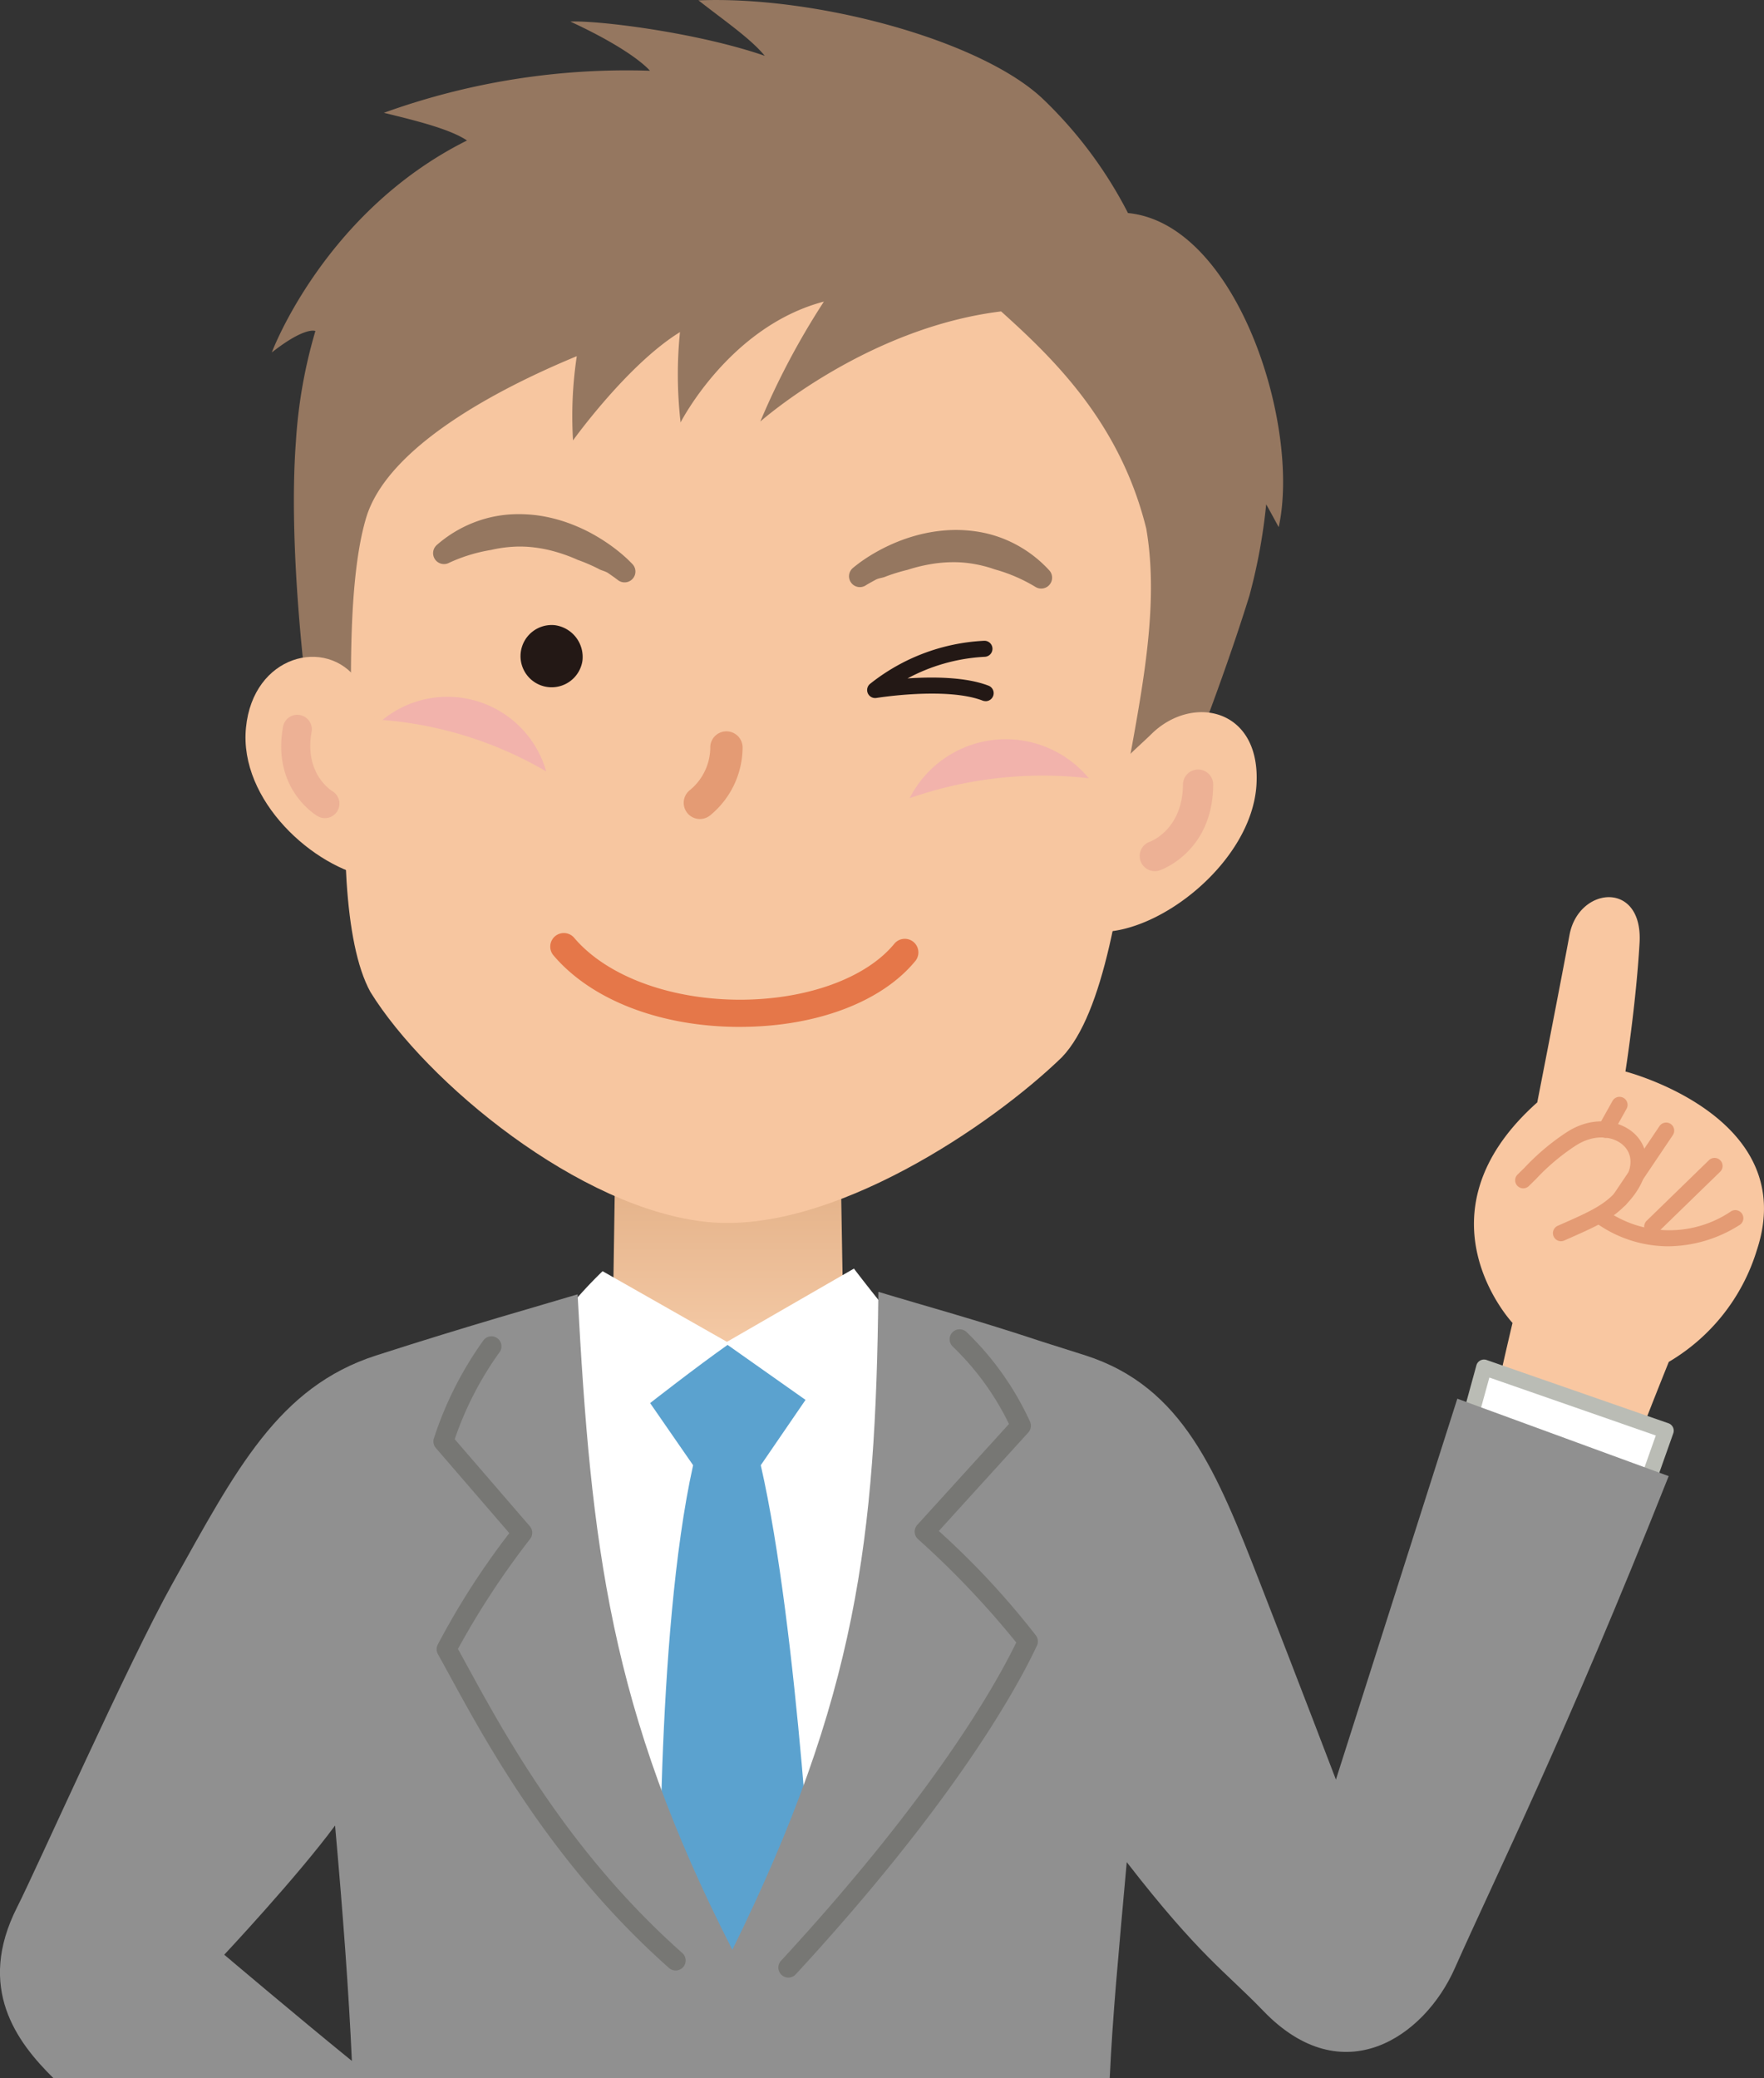 <svg xmlns="http://www.w3.org/2000/svg" xmlns:xlink="http://www.w3.org/1999/xlink" width="170" height="200.286" viewBox="0 0 170 200.286">
  <rect x="0" y="0" width="170" height="200.286" fill="#333333" stroke="none"/>
  <defs>
    <style>
      .cls-1 {
        fill: #f9c7a1;
      }

      .cls-2 {
        fill: #e49b74;
      }

      .cls-3 {
        fill: #fff;
      }

      .cls-4 {
        fill: #babcb5;
      }

      .cls-5 {
        fill: url(#linear-gradient);
      }

      .cls-6 {
        fill: #5ba2cf;
      }

      .cls-7 {
        fill: #909090;
      }

      .cls-8 {
        fill: #777774;
      }

      .cls-9 {
        fill: #f7c6a0;
      }

      .cls-10 {
        fill: #957760;
      }

      .cls-11 {
        fill: #231815;
      }

      .cls-12 {
        fill: #f2b3ac;
      }

      .cls-13 {
        fill: #edb195;
      }

      .cls-14 {
        fill: #e57749;
      }
    </style>
    <linearGradient id="linear-gradient" x1="0.5" y1="0.064" x2="0.5" y2="0.525" gradientUnits="objectBoundingBox">
      <stop offset="0" stop-color="#e3b188"/>
      <stop offset="1" stop-color="#f4c9a5"/>
    </linearGradient>
  </defs>
  <g id="グループ_39" data-name="グループ 39" transform="translate(-546.789 -26.116)">
    <g id="グループ_38" data-name="グループ 38" transform="translate(546.789 26.116)">
      <g id="グループ_32" data-name="グループ 32" transform="translate(0 86.46)">
        <g id="グループ_30" data-name="グループ 30" transform="translate(142.049 0)">
          <g id="グループ_29" data-name="グループ 29">
            <path id="パス_34" data-name="パス 34" class="cls-1" d="M972.409,318.535s-3.457,8.554-4.659,12.138l-13.015-3.838c.762-4.316,2.614-12.055,2.614-12.055s-9.775-10.423,2.383-21.253c0,0,2.294-11.725,3.109-16.138.867-4.679,7.091-5.282,6.751.755-.33,5.831-1.361,12.408-1.361,12.408s16.951,4.342,12.654,17.243A18.906,18.906,0,0,1,972.409,318.535Z" transform="translate(-953.633 -273.747)"/>
            <g id="グループ_28" data-name="グループ 28" transform="translate(3.971 21.61)">
              <path id="パス_35" data-name="パス 35" class="cls-2" d="M969.424,347.189a.776.776,0,0,1-.313-1.487c2.82-1.241,4.235-1.864,5.431-3.092,1.609-1.663,2.016-3.326,1.089-4.447-.865-1.046-2.852-1.459-4.827-.165a20.855,20.855,0,0,0-3.811,3.219l-.669.655a.776.776,0,1,1-1.085-1.111l.666-.653a22.291,22.291,0,0,1,4.047-3.41c2.732-1.789,5.581-1.091,6.875.474,1.144,1.383,1.436,3.822-1.171,6.518-1.409,1.445-2.916,2.109-5.92,3.431A.77.77,0,0,1,969.424,347.189Z" transform="translate(-965.006 -335.641)"/>
            </g>
            <path id="パス_36" data-name="パス 36" class="cls-2" d="M993.936,363.5a12,12,0,0,1-6.769-2.133.776.776,0,0,1,.863-1.291,10.614,10.614,0,0,0,11.953.072.777.777,0,0,1,.915,1.255A12.964,12.964,0,0,1,993.936,363.5Z" transform="translate(-975.234 -329.852)"/>
          </g>
          <path id="パス_37" data-name="パス 37" class="cls-2" d="M1001.4,353.08a.777.777,0,0,1-.542-1.333l6.023-5.858a.777.777,0,0,1,1.083,1.113l-6.023,5.857A.773.773,0,0,1,1001.4,353.08Z" transform="translate(-984.218 -320.558)"/>
          <path id="パス_38" data-name="パス 38" class="cls-2" d="M992.465,344.142a.777.777,0,0,1-.643-1.211l4.458-6.619a.776.776,0,0,1,1.288.867l-4.458,6.62A.777.777,0,0,1,992.465,344.142Z" transform="translate(-978.402 -314.245)"/>
          <path id="パス_39" data-name="パス 39" class="cls-2" d="M988.52,332.818a.776.776,0,0,1-.677-1.156l1.341-2.4a.776.776,0,1,1,1.355.758l-1.341,2.4A.776.776,0,0,1,988.52,332.818Z" transform="translate(-975.834 -309.622)"/>
        </g>
        <g id="グループ_31" data-name="グループ 31" transform="translate(140.577 44.557)">
          <path id="パス_40" data-name="パス 40" class="cls-3" d="M970.795,409.634l-17.527-6.1-1.681,6.122,16.789,6.8Z" transform="translate(-950.829 -402.775)"/>
          <path id="パス_41" data-name="パス 41" class="cls-4" d="M966.963,415.8a.766.766,0,0,1-.285-.055l-16.789-6.8a.758.758,0,0,1-.446-.9l1.681-6.122a.758.758,0,0,1,.98-.515l17.527,6.1a.758.758,0,0,1,.465.969l-2.419,6.823a.758.758,0,0,1-.714.5Zm-15.88-8.009,15.43,6.252,1.9-5.358L952.371,403.1Z" transform="translate(-949.416 -401.362)"/>
        </g>
        <path id="パス_42" data-name="パス 42" class="cls-5" d="M703.089,344.9l-.176,11.626s-.627.7-5.61,4.753c-7.981,6.5,19.162,18.172,19.162,18.172l16.013-17.267L725,356.526l-.209-12.152Z" transform="translate(-643.795 -319.715)"/>
        <path id="パス_43" data-name="パス 43" class="cls-3" d="M734.6,383.065c-2.31-2.527-5.544-6.789-5.544-6.789l-12.238,7.058-11.984-6.809a43.158,43.158,0,0,0-4.311,4.844c-1.4,31.968,8.341,53.5,16.638,64.763C723.8,437.123,736.294,411.15,734.6,383.065Z" transform="translate(-646.761 -340.478)"/>
        <path id="パス_44" data-name="パス 44" class="cls-6" d="M741.212,402.638l-7.512-5.3c-3.258,2.309-7.465,5.607-7.465,5.607l4.143,5.989c-3.655,16.435-3.19,45.421-3.19,45.421l6.505,7.141,8.376-6.958s-1.556-29.763-5.169-45.605Z" transform="translate(-663.582 -354.188)"/>
        <path id="パス_45" data-name="パス 45" class="cls-7" d="M687.234,392.986l-11.7,36.711s-3.534-9.266-7.294-18.907c-4.168-10.686-7.4-18.927-16.82-21.966q-2.175-.7-4.167-1.322c-6.473-2.148-11.115-3.393-15.815-4.813-.248,23.717-2.043,38.974-14.069,63.408-11.842-23.158-13.611-38.952-14.916-63.167-3.429,1.038-10.23,2.928-19.424,5.893-9.418,3.039-13.479,10.984-19.614,21.966-4.286,7.68-13.148,27.612-14.966,31.184-3.978,7.821-.019,13.039,3.5,16.505H653.735c.282-6.048.816-11.632,1.641-20.827,7.022,9.058,9.516,10.549,13.167,14.342,7.648,7.945,15.506,2.5,18.435-4.087,4.048-9.109,10.612-22.248,20.626-47.458ZM568.4,446.572s7.055-7.53,10.68-12.451c.764,8.534,1.323,16.067,1.619,22.685C575.482,452.57,568.4,446.572,568.4,446.572Z" transform="translate(-546.789 -344.653)"/>
        <path id="パス_46" data-name="パス 46" class="cls-8" d="M689.761,456.072a.96.96,0,0,1-.64-.243c-11.131-9.864-17.4-21.345-21.147-28.2-.405-.742-.78-1.427-1.126-2.048a.965.965,0,0,1-.026-.89,73.751,73.751,0,0,1,6.909-10.768l-7.082-8.208a.965.965,0,0,1-.19-.919,34.447,34.447,0,0,1,4.788-9.469.965.965,0,1,1,1.523,1.186,32.037,32.037,0,0,0-4.3,8.358l7.236,8.386a.966.966,0,0,1,.029,1.225,79.3,79.3,0,0,0-6.955,10.6c.279.5.574,1.045.888,1.619,3.686,6.749,9.855,18.044,20.733,27.685a.965.965,0,0,1-.64,1.687Z" transform="translate(-624.647 -352.632)"/>
        <path id="パス_47" data-name="パス 47" class="cls-8" d="M762.6,455.474a.965.965,0,0,1-.709-1.619c14.595-15.827,20.6-26.411,22.672-30.675a86,86,0,0,0-9.469-9.961.966.966,0,0,1-.072-1.369l8.839-9.729a26.246,26.246,0,0,0-5.414-7.456.965.965,0,0,1,1.29-1.435,28.32,28.32,0,0,1,6.157,8.677.965.965,0,0,1-.17,1.034l-8.625,9.493a77.94,77.94,0,0,1,9.368,10.082.965.965,0,0,1,.088.971c-1.858,3.96-7.842,14.974-23.246,31.677A.962.962,0,0,1,762.6,455.474Z" transform="translate(-686.624 -351.351)"/>
      </g>
      <g id="グループ_37" data-name="グループ 37" transform="translate(23.658)">
        <path id="パス_48" data-name="パス 48" class="cls-9" d="M718.289,120.017c-.419,3.03-2.919,5.649-3.345,9.085-1.307,10.526-2.979,21.719-7.027,25.954-6.726,6.534-22.2,17.049-34.115,15.888-12.331-1.2-27.155-13.465-32.532-22.176-2.63-4.8-2.753-15.159-2.192-25.013.24-4.212-2.279-8.661-1.936-12.217.862-8.86.811-17.186,4.858-23.975,8.021-13.459,27.774-21.084,41.829-19.718,15.845,1.542,31.766,12.914,35.3,30.591C720.308,104.327,719.2,113.441,718.289,120.017Z" transform="translate(-629.233 -53.173)"/>
        <path id="パス_49" data-name="パス 49" class="cls-10" d="M782.773,177.718c.129-.08.3-.18.458-.266s.322-.18.486-.268c.332-.17.654-.161.995-.317a17.562,17.562,0,0,1,2.063-.631,15.894,15.894,0,0,1,2.126-.53,13.233,13.233,0,0,1,2.141-.207,11.209,11.209,0,0,1,2.112.165,12.329,12.329,0,0,1,2.04.529,15.543,15.543,0,0,1,3.87,1.663l.015.007a1.049,1.049,0,0,0,1.361-1.576,12.018,12.018,0,0,0-4.243-2.98,11.747,11.747,0,0,0-2.554-.733A13.424,13.424,0,0,0,791,172.4a14.734,14.734,0,0,0-2.6.329,16.21,16.21,0,0,0-2.47.755,17.43,17.43,0,0,0-2.3,1.111c-.369.212-.726.436-1.078.677-.176.12-.35.242-.519.372s-.337.258-.526.418a1.044,1.044,0,0,0,1.222,1.685Z" transform="translate(-722.976 -121.319)"/>
        <path id="パス_50" data-name="パス 50" class="cls-10" d="M684.085,174.347c-.124-.093-.278-.211-.427-.313s-.3-.216-.455-.318c-.309-.207-.632-.234-.952-.424a17.316,17.316,0,0,0-1.984-.852,15.465,15.465,0,0,0-2.058-.758,12.931,12.931,0,0,0-2.1-.437,11.111,11.111,0,0,0-2.113-.068,12.7,12.7,0,0,0-2.089.306,15.629,15.629,0,0,0-4.028,1.232l-.014.008a1.05,1.05,0,0,1-1.183-1.717,12.074,12.074,0,0,1,4.541-2.5,11.841,11.841,0,0,1,2.618-.454,13.873,13.873,0,0,1,2.65.112,14.927,14.927,0,0,1,2.547.61,16.775,16.775,0,0,1,2.375,1.017,18.16,18.16,0,0,1,2.164,1.353c.34.25.676.514,1,.792.16.139.32.278.477.427s.3.294.473.471a1.044,1.044,0,0,1-1.4,1.544Z" transform="translate(-648.246 -118.483)"/>
        <path id="パス_51" data-name="パス 51" class="cls-11" d="M696.42,202.1a3,3,0,1,1-2.667-3.457A3.088,3.088,0,0,1,696.42,202.1Z" transform="translate(-663.951 -138.394)"/>
        <path id="パス_52" data-name="パス 52" class="cls-10" d="M692.1,56.127c5.094,4.584,11.48,10.759,13.989,20.939,1.473,8.586-1.012,18.076-2.572,27.729l6.059-3.281s3.778-9.357,6.448-17.98a54.106,54.106,0,0,0,1.621-8.817s.281.494,1.206,2.2c2.139-9.753-4-29.245-14.525-30.269a41.282,41.282,0,0,0-8.178-10.978c-5.989-5.7-21.919-9.975-33.213-9.519,2.429,1.913,5.031,3.682,6.386,5.344-6.472-2.238-16.034-3.428-18.732-3.3,6.224,2.89,7.664,4.739,7.664,4.739a68.894,68.894,0,0,0-25.641,4.054c3.268.792,6.4,1.585,8.015,2.667-13.771,6.872-18.812,20.427-18.812,20.427,3.242-2.544,4.2-2.065,4.2-2.065a47.869,47.869,0,0,0-1.879,10.666c-.793,10.541,1.113,24.724,1.113,24.724s2.561-.314,4.2,5.374c.207-2.569-.656-15.709,1.457-22.764,2.023-6.754,12.421-12.317,20.3-15.576a38.739,38.739,0,0,0-.363,8.117s5.242-7.319,10.308-10.437a40.423,40.423,0,0,0,.059,8.706s4.711-9.255,13.812-11.647a73.159,73.159,0,0,0-6.129,11.56S679.062,57.719,692.1,56.127Z" transform="translate(-619.278 -26.116)"/>
        <path id="パス_53" data-name="パス 53" class="cls-2" d="M737.065,236.356a1.559,1.559,0,0,1-1.013-2.744,5.361,5.361,0,0,0,2.015-4.254,1.559,1.559,0,0,1,3.114.138,8.512,8.512,0,0,1-3.1,6.487A1.553,1.553,0,0,1,737.065,236.356Z" transform="translate(-693.274 -157.427)"/>
        <path id="パス_54" data-name="パス 54" class="cls-12" d="M815.14,233.929a10.392,10.392,0,0,0-17.264,1.917A38.924,38.924,0,0,1,815.14,233.929Z" transform="translate(-733.868 -158.926)"/>
        <path id="パス_55" data-name="パス 55" class="cls-12" d="M652.354,220.713a9.9,9.9,0,0,1,15.782,4.958A37.066,37.066,0,0,0,652.354,220.713Z" transform="translate(-639.155 -151.33)"/>
        <g id="グループ_34" data-name="グループ 34" transform="translate(81.767 68.633)">
          <path id="パス_56" data-name="パス 56" class="cls-9" d="M854.414,224.667c3.956-3.718,10.444-2.282,9.987,5.046s-9.261,14.327-15.243,14.154a34.85,34.85,0,0,1,.081-11.242C849.847,228.31,851.946,227.1,854.414,224.667Z" transform="translate(-848.74 -222.689)"/>
          <g id="グループ_33" data-name="グループ 33" transform="translate(4.41 5.529)">
            <path id="パス_57" data-name="パス 57" class="cls-13" d="M862.766,248.315a1.457,1.457,0,0,1-.407-2.835c.115-.042,3.149-1.206,3.182-5.512a1.457,1.457,0,0,1,2.915.024c-.048,6.423-4.944,8.175-5.153,8.246A1.463,1.463,0,0,1,862.766,248.315Z" transform="translate(-861.372 -238.524)"/>
          </g>
        </g>
        <g id="グループ_36" data-name="グループ 36" transform="translate(0 63.299)">
          <path id="パス_58" data-name="パス 58" class="cls-9" d="M625.371,209.675c-3.034-4.228-10.1-2.437-10.776,4.572-.687,6.993,6.516,13.518,12.172,14.462-.9-3.674.849-4.928.54-10.813C627.016,212.4,627.263,212.7,625.371,209.675Z" transform="translate(-614.549 -207.411)"/>
          <g id="グループ_35" data-name="グループ 35" transform="translate(3.443 5.514)">
            <path id="パス_59" data-name="パス 59" class="cls-13" d="M628.56,233.234a1.415,1.415,0,0,1-.633-.186c-.182-.105-4.465-2.655-3.324-8.708a1.4,1.4,0,0,1,2.747.518c-.765,4.054,1.875,5.711,1.988,5.777a1.4,1.4,0,0,1-.779,2.6Z" transform="translate(-624.411 -223.203)"/>
          </g>
        </g>
        <path id="パス_60" data-name="パス 60" class="cls-11" d="M797.545,208.8a.771.771,0,0,1-.277-.052c-3.5-1.342-10.164-.265-10.231-.255a.773.773,0,0,1-.635-1.344,19.131,19.131,0,0,1,11.009-4.167.773.773,0,0,1,.066,1.545,17.606,17.606,0,0,0-7.447,2.083c2.381-.162,5.568-.158,7.792.694a.773.773,0,0,1-.277,1.5Z" transform="translate(-726.229 -141.23)"/>
        <path id="パス_61" data-name="パス 61" class="cls-14" d="M716.874,292.62c-7.616,0-14.326-2.583-17.989-6.935a1.309,1.309,0,0,1,2-1.686c3.16,3.755,9.383,6.045,16.225,6,6.369-.049,11.991-2.122,14.674-5.411a1.31,1.31,0,0,1,2.03,1.655c-3.21,3.936-9.447,6.319-16.683,6.374Z" transform="translate(-669.239 -193.656)"/>
      </g>
    </g>
  </g>
</svg>
